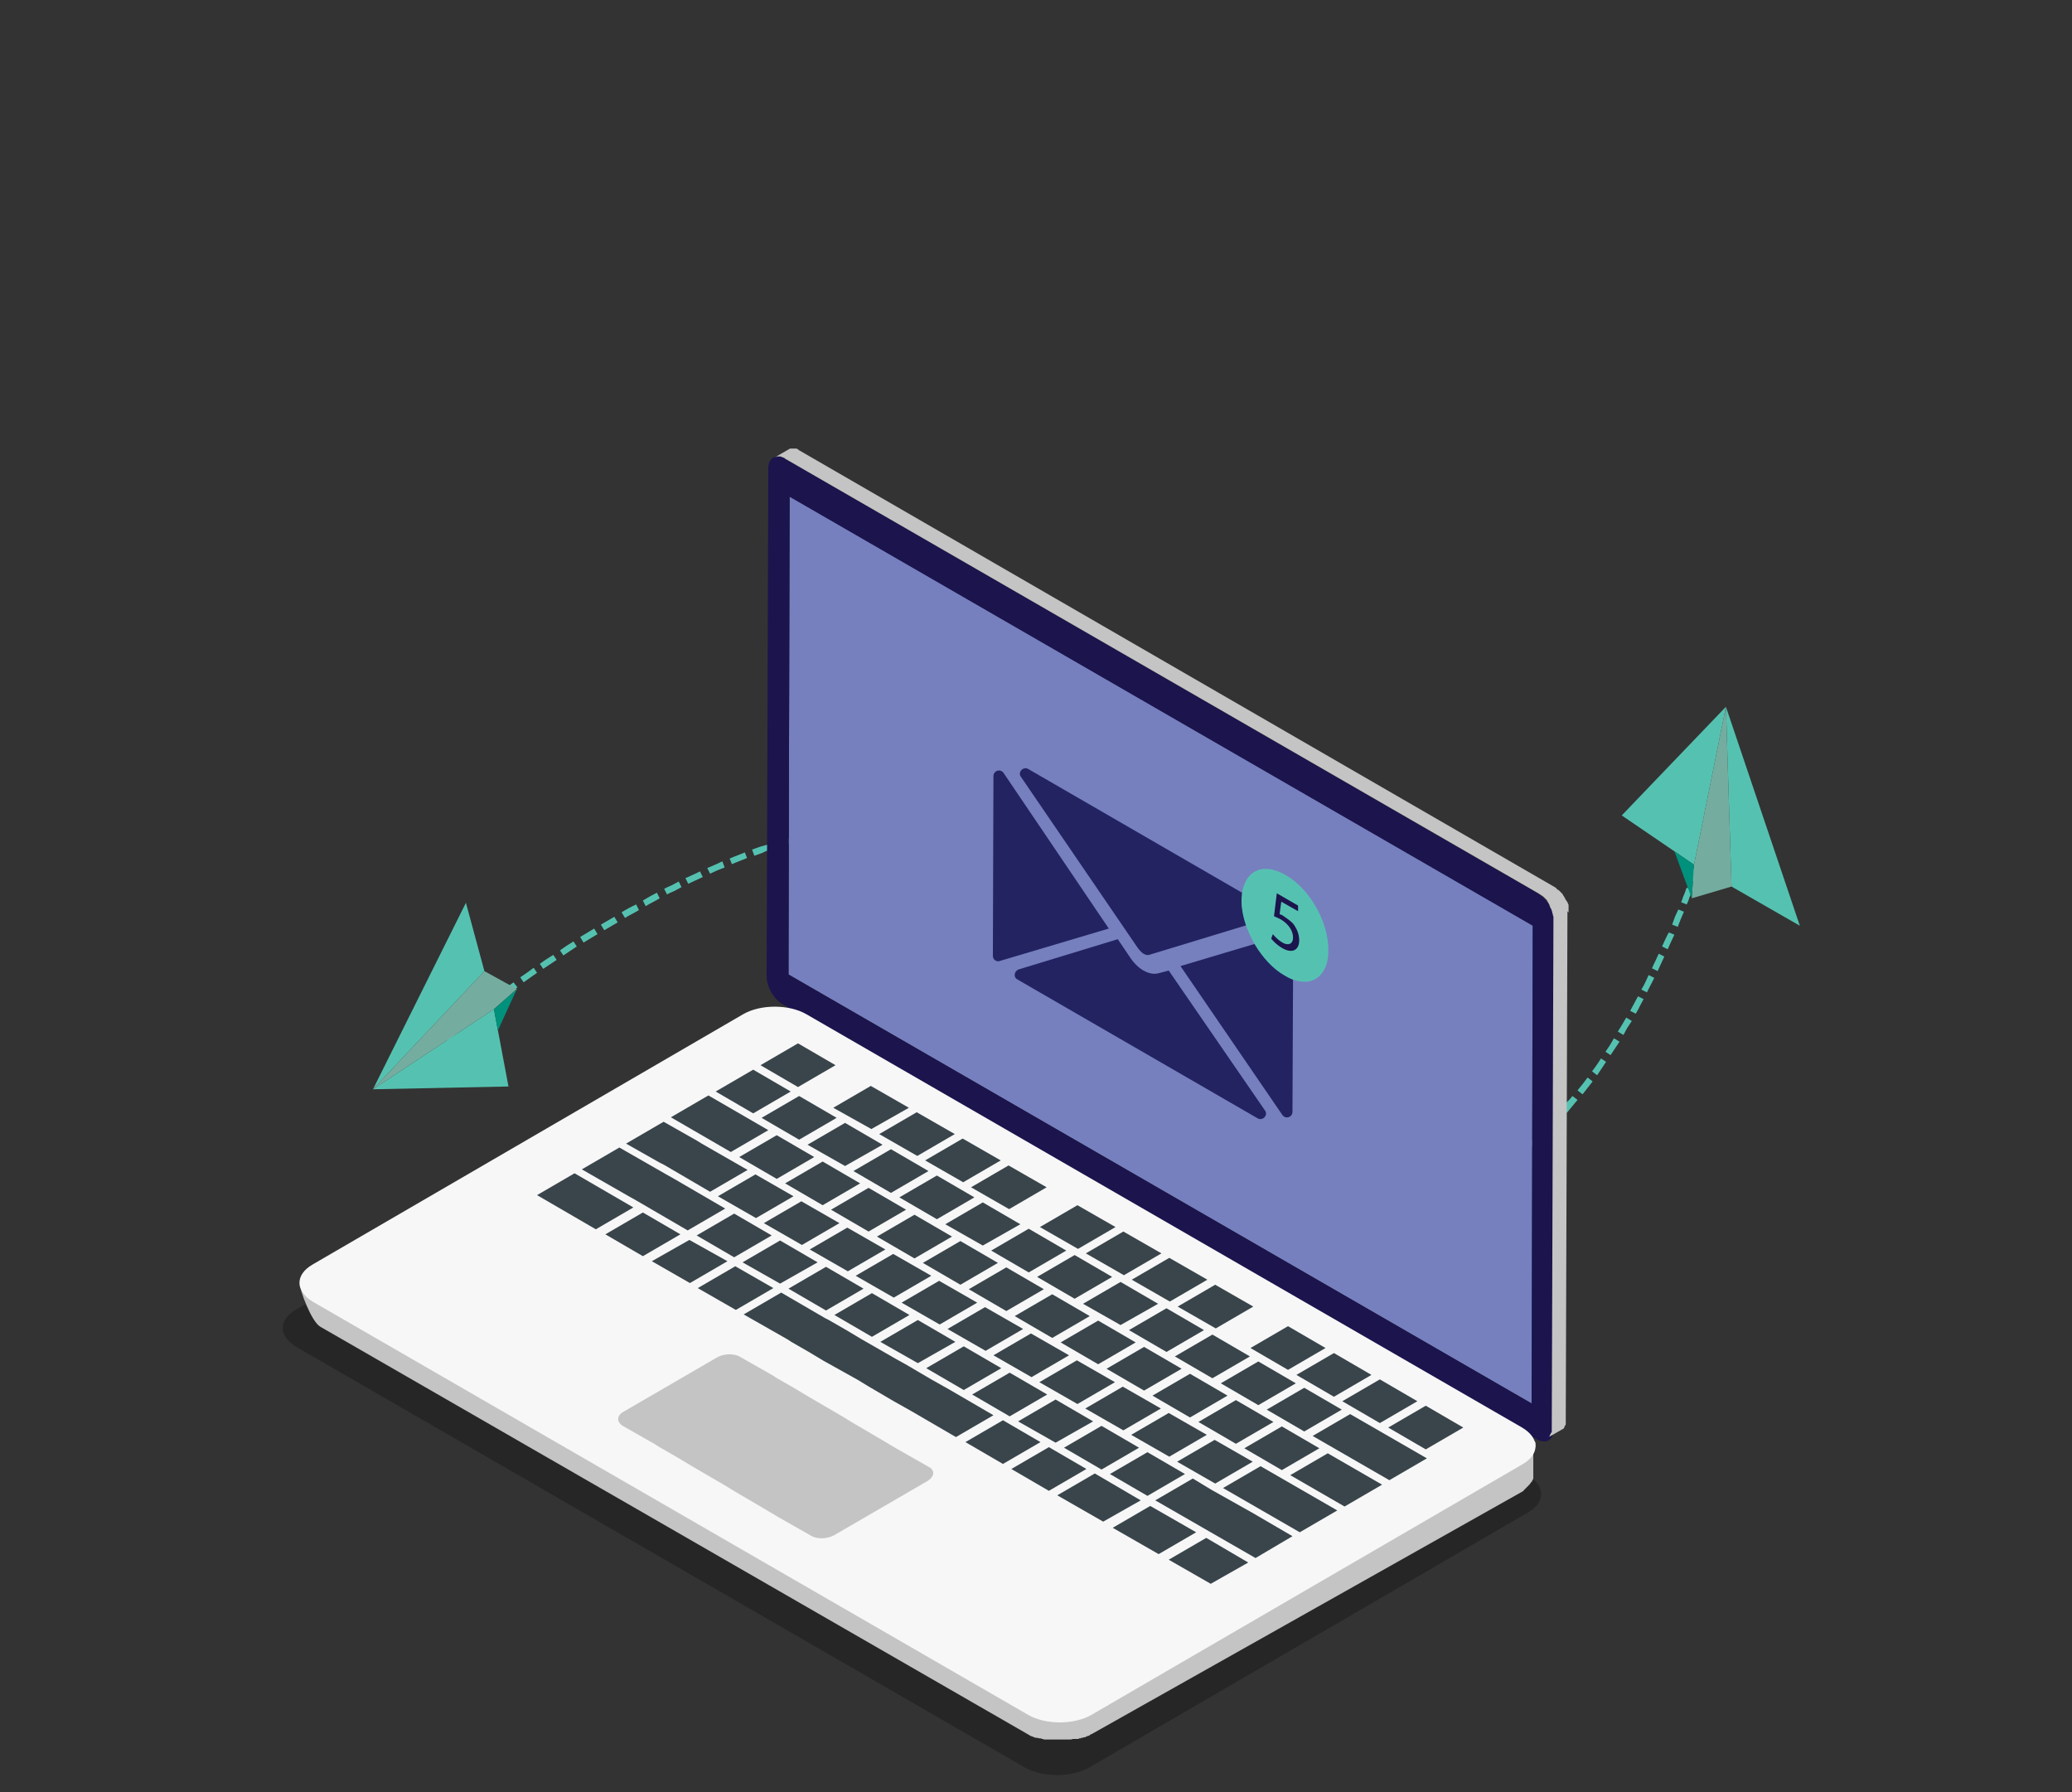 <?xml version="1.0" encoding="utf-8"?>
<!-- Generator: Adobe Illustrator 25.0.1, SVG Export Plug-In . SVG Version: 6.00 Build 0)  -->
<svg version="1.1" id="Layer_1" xmlns="http://www.w3.org/2000/svg" xmlns:xlink="http://www.w3.org/1999/xlink" x="0px" y="0px"
	 viewBox="0 0 370 320" style="enable-background:new 0 0 370 320;" xml:space="preserve">
<rect x="0" y="0" width="370" height="320" fill="#333333" stroke="none"/>
<g>
	<g>
		<g>
			<g>
				<path style="fill:#55C2B1;" d="M305.8,144.9l1.1,0.3c0.3-0.9,0.5-1.9,0.8-2.8l-1.1-0.3C306.3,143.1,306.1,144,305.8,144.9z"/>
				<path style="fill:#55C2B1;" d="M304.5,149l1.1,0.3c0.3-0.9,0.6-1.8,0.9-2.8l-1.1-0.3C305.1,147.2,304.8,148.1,304.5,149z"/>
				<path style="fill:#55C2B1;" d="M303.2,153.1l1.1,0.4c0.3-0.9,0.6-1.8,0.9-2.7l-1.1-0.4C303.8,151.3,303.5,152.2,303.2,153.1z"/>
				<path style="fill:#55C2B1;" d="M301.7,157.1l1,0.4c0.3-0.9,0.7-1.8,1-2.7l-1.1-0.4C302.4,155.3,302.1,156.2,301.7,157.1z"/>
				<path style="fill:#55C2B1;" d="M300.2,161.1l1,0.4c0.2-0.4,0.4-0.9,0.5-1.3c0.2-0.4,0.3-0.9,0.5-1.3l-1-0.4
					c-0.2,0.4-0.3,0.9-0.5,1.3C300.5,160.2,300.4,160.7,300.2,161.1z"/>
				<polygon style="fill:#55C2B1;" points="298.6,165.1 299.6,165.5 300.1,164.2 300.7,162.8 299.7,162.4 299.1,163.7 				"/>
				<path style="fill:#55C2B1;" d="M296.8,169l1,0.5c0.4-0.9,0.8-1.8,1.2-2.6l-1-0.4C297.6,167.2,297.2,168.1,296.8,169z"/>
			</g>
			<g>
				<path style="fill:#55C2B1;" d="M295,172.9l1,0.5c0.2-0.4,0.4-0.9,0.6-1.3c0.2-0.4,0.4-0.9,0.6-1.3l-1-0.5
					c-0.2,0.4-0.4,0.9-0.6,1.3C295.4,172,295.2,172.4,295,172.9z"/>
				<path style="fill:#55C2B1;" d="M293.1,176.7l1,0.5c0.4-0.9,0.9-1.7,1.3-2.6l-1-0.5C294,175,293.6,175.9,293.1,176.7z"/>
				<path style="fill:#55C2B1;" d="M291.1,180.5l1,0.5c0.2-0.4,0.5-0.8,0.7-1.3l0.7-1.3l-1-0.5l-0.7,1.3
					C291.6,179.6,291.3,180.1,291.1,180.5z"/>
				<polygon style="fill:#55C2B1;" points="288.9,184.2 289.9,184.8 290.6,183.5 291.4,182.3 290.4,181.7 289.7,182.9 				"/>
				<polygon style="fill:#55C2B1;" points="286.7,187.8 287.6,188.4 288.4,187.2 289.2,186 288.2,185.4 287.5,186.6 				"/>
				<path style="fill:#55C2B1;" d="M284.3,191.3l0.9,0.7l0.8-1.2c0.3-0.4,0.5-0.8,0.8-1.2l-0.9-0.6c-0.3,0.4-0.5,0.8-0.8,1.2
					L284.3,191.3z"/>
				<path style="fill:#55C2B1;" d="M281.7,194.7l0.9,0.7c0.6-0.8,1.2-1.5,1.8-2.3l-0.9-0.7C282.9,193.2,282.3,194,281.7,194.7z"/>
			</g>
			<g>
				<path style="fill:#55C2B1;" d="M279,198l0.8,0.7c0.3-0.4,0.6-0.7,0.9-1.1l0.5-0.6l0.5-0.6l-0.9-0.7l-0.5,0.6l-0.5,0.5
					C279.6,197.3,279.3,197.7,279,198z"/>
				<path style="fill:#55C2B1;" d="M276.1,201.1l0.8,0.8l0.3-0.3l0.3-0.3l0.5-0.5c0.3-0.4,0.7-0.7,1-1.1l-0.8-0.8
					c-0.3,0.4-0.6,0.7-1,1l-0.5,0.5l-0.2,0.3L276.1,201.1z"/>
				<path style="fill:#55C2B1;" d="M273,204l0.7,0.8l0.6-0.5l0.5-0.5c0.4-0.3,0.7-0.7,1.1-1l-0.8-0.8c-0.3,0.3-0.7,0.6-1,1l-0.5,0.5
					L273,204z"/>
				<path style="fill:#55C2B1;" d="M269.6,206.7l0.7,0.9l0.6-0.4l0.3-0.2c0.1-0.1,0.2-0.2,0.3-0.2l1.1-0.9l-0.7-0.9l-1.1,0.9
					c-0.1,0.1-0.2,0.1-0.3,0.2l-0.3,0.2L269.6,206.7z"/>
				<path style="fill:#55C2B1;" d="M266.1,209l0.6,1l1.2-0.8c0.4-0.3,0.8-0.5,1.2-0.8l-0.6-0.9c-0.4,0.3-0.8,0.5-1.2,0.8L266.1,209z
					"/>
				<path style="fill:#55C2B1;" d="M262.3,210.9l0.5,1c0.2-0.1,0.4-0.2,0.7-0.3l0.7-0.3c0.2-0.1,0.4-0.2,0.7-0.3l0.6-0.4l-0.5-1
					l-0.6,0.3l-0.6,0.3l-0.6,0.3C262.8,210.8,262.6,210.9,262.3,210.9z"/>
				<path style="fill:#55C2B1;" d="M258.4,212.4l0.3,1.1l0.7-0.2c0.2-0.1,0.5-0.2,0.7-0.2l0.7-0.3c0.2-0.1,0.5-0.2,0.7-0.3l-0.4-1
					c-0.2,0.1-0.4,0.2-0.7,0.3l-0.7,0.2c-0.2,0.1-0.4,0.2-0.7,0.2L258.4,212.4z"/>
			</g>
			<g>
				<path style="fill:#55C2B1;" d="M254.3,213.4l0.2,1.1c0.5-0.1,1-0.2,1.4-0.3l1.4-0.3l-0.3-1.1l-1.4,0.3
					C255.2,213.2,254.7,213.3,254.3,213.4z"/>
				<path style="fill:#55C2B1;" d="M250.1,213.8l0,1.1c1-0.1,2-0.1,2.9-0.2l-0.1-1.1C252,213.7,251,213.8,250.1,213.8z"/>
				<path style="fill:#55C2B1;" d="M245.9,213.7l-0.1,1.1c0.1,0,0.2,0,0.4,0l0.4,0l0.7,0l0.7,0c0.1,0,0.2,0,0.4,0l0.4,0l0-1.1
					l-0.4,0c-0.1,0-0.2,0-0.4,0l-0.7,0l-0.7,0l-0.4,0C246.1,213.7,246,213.7,245.9,213.7z"/>
				<path style="fill:#55C2B1;" d="M241.7,213l-0.2,1.1c0.5,0.1,1,0.2,1.4,0.3l0.7,0.1l0.4,0.1c0.1,0,0.2,0,0.4,0l0.2-1.1
					c-0.1,0-0.2,0-0.4,0l-0.3-0.1l-0.7-0.1C242.6,213.2,242.2,213.1,241.7,213z"/>
				<path style="fill:#55C2B1;" d="M237.6,211.9l-0.3,1.1c0.2,0.1,0.5,0.1,0.7,0.2l0.7,0.2c0.5,0.1,0.9,0.3,1.4,0.4l0.3-1.1
					c-0.5-0.1-0.9-0.2-1.4-0.4l-0.7-0.2C238,212.1,237.8,212,237.6,211.9z"/>
				<path style="fill:#55C2B1;" d="M233.6,210.5l-0.4,1c0.2,0.1,0.5,0.2,0.7,0.3l0.7,0.2c0.5,0.2,0.9,0.3,1.4,0.5l0.3-1.1
					c-0.5-0.1-0.9-0.3-1.3-0.5l-0.7-0.2C234,210.7,233.8,210.6,233.6,210.5z"/>
				<polygon style="fill:#55C2B1;" points="229.6,208.9 229.2,209.9 229.8,210.2 230.5,210.5 231.8,211.1 232.3,210 230.9,209.5 
					230.3,209.2 				"/>
			</g>
			<g>
				<polygon style="fill:#55C2B1;" points="225.8,207 225.3,208 225.9,208.3 226.6,208.7 227.9,209.3 228.4,208.3 227.1,207.7 
					226.5,207.3 				"/>
				<path style="fill:#55C2B1;" d="M222.1,204.9l-0.6,1l0.6,0.4c0.2,0.1,0.4,0.2,0.6,0.4l1.3,0.7l0.5-1l-1.2-0.7
					c-0.2-0.1-0.4-0.2-0.6-0.4L222.1,204.9z"/>
				<polygon style="fill:#55C2B1;" points="218.5,202.6 217.9,203.6 218.5,204 219.1,204.3 220.3,205.1 220.9,204.2 219.7,203.4 
					219.1,203 				"/>
				<polygon style="fill:#55C2B1;" points="215,200.2 214.3,201.1 214.9,201.5 215.5,201.9 216.7,202.8 217.3,201.8 216.1,201 
					215.6,200.6 				"/>
				<polygon style="fill:#55C2B1;" points="211.6,197.6 210.9,198.5 211.4,199 212,199.4 213.2,200.3 213.8,199.4 212.7,198.5 
					212.1,198.1 				"/>
				<path style="fill:#55C2B1;" d="M208.2,195l-0.7,0.9c0.4,0.3,0.7,0.6,1.1,0.9l1.1,0.9l0.7-0.9l-1.1-0.9
					C209,195.6,208.6,195.3,208.2,195z"/>
				<path style="fill:#55C2B1;" d="M204.9,192.2l-0.7,0.8c0.4,0.3,0.7,0.6,1.1,0.9c0.4,0.3,0.7,0.6,1.1,0.9l0.7-0.9
					c-0.4-0.3-0.7-0.6-1.1-0.9C205.7,192.8,205.3,192.5,204.9,192.2z"/>
			</g>
			<g>
				<path style="fill:#55C2B1;" d="M201.7,189.4l-0.7,0.8c0.7,0.6,1.4,1.3,2.2,1.9l0.7-0.8C203.2,190.6,202.4,190,201.7,189.4z"/>
				<path style="fill:#55C2B1;" d="M198.6,186.5l-0.8,0.8c0.7,0.7,1.4,1.3,2.1,2l0.8-0.8C200,187.8,199.3,187.1,198.6,186.5z"/>
				<path style="fill:#55C2B1;" d="M195.4,183.5l-0.8,0.8c0.7,0.7,1.4,1.3,2.1,2l0.8-0.8C196.8,184.8,196.1,184.2,195.4,183.5z"/>
				<polygon style="fill:#55C2B1;" points="192.3,180.6 191.6,181.4 193.6,183.4 194.4,182.5 				"/>
				<polygon style="fill:#55C2B1;" points="189.3,177.6 188.5,178.4 190.6,180.4 191.3,179.6 				"/>
				
					<rect x="186.3" y="174.5" transform="matrix(0.697 -0.717 0.717 0.697 -69.575 187.258)" style="fill:#55C2B1;" width="1.1" height="2.9"/>
				<polygon style="fill:#55C2B1;" points="183.1,171.6 182.3,172.4 184.4,174.4 185.2,173.6 				"/>
			</g>
			<g>
				<path style="fill:#55C2B1;" d="M180,168.6l-0.8,0.8c0.7,0.7,1.4,1.3,2.1,2l0.8-0.8C181.4,169.9,180.7,169.3,180,168.6z"/>
				<path style="fill:#55C2B1;" d="M176.8,165.7l-0.8,0.8c0.7,0.6,1.4,1.3,2.1,1.9l0.8-0.8C178.2,167,177.5,166.3,176.8,165.7z"/>
				<path style="fill:#55C2B1;" d="M173.6,162.8l-0.7,0.8c0.7,0.6,1.4,1.3,2.2,1.9l0.7-0.8C175,164.1,174.3,163.5,173.6,162.8z"/>
				<path style="fill:#55C2B1;" d="M170.3,160.1l-0.7,0.9c0.4,0.3,0.7,0.6,1.1,0.9l1.1,0.9l0.7-0.9l-1.1-0.9
					C171,160.7,170.7,160.4,170.3,160.1z"/>
				<path style="fill:#55C2B1;" d="M166.9,157.4l-0.7,0.9c0.8,0.6,1.5,1.1,2.3,1.7l0.7-0.9C168.4,158.6,167.6,158,166.9,157.4z"/>
				<path style="fill:#55C2B1;" d="M163.3,155l-0.6,0.9c0.4,0.3,0.8,0.5,1.2,0.8c0.4,0.3,0.8,0.5,1.2,0.8l0.6-0.9
					c-0.4-0.3-0.8-0.5-1.2-0.8C164.1,155.5,163.7,155.2,163.3,155z"/>
				<path style="fill:#55C2B1;" d="M159.5,152.8l-0.5,1c0.8,0.5,1.7,0.9,2.5,1.4l0.6-1C161.2,153.7,160.4,153.2,159.5,152.8z"/>
			</g>
			<g>
				<path style="fill:#55C2B1;" d="M155.6,150.9l-0.4,1c0.4,0.2,0.9,0.4,1.3,0.5l1.3,0.6l0.5-1l-1.3-0.6
					C156.5,151.3,156,151.1,155.6,150.9z"/>
				<path style="fill:#55C2B1;" d="M151.4,149.6l-0.3,1.1c0.9,0.2,1.8,0.5,2.7,0.8l0.4-1.1C153.3,150.1,152.4,149.9,151.4,149.6z"/>
				<path style="fill:#55C2B1;" d="M147.1,149l-0.1,1.1l0.7,0c0.1,0,0.2,0,0.4,0l0.3,0c0.5,0.1,0.9,0.1,1.4,0.2l0.2-1.1
					c-0.5-0.1-1-0.1-1.5-0.2l-0.4,0c-0.1,0-0.2,0-0.4,0L147.1,149z"/>
				<path style="fill:#55C2B1;" d="M142.7,149.2l0.2,1.1c0.5-0.1,0.9-0.1,1.4-0.2c0.5,0,0.9-0.1,1.4-0.1l0-1.1c-0.5,0-1,0-1.5,0.1
					C143.6,149.1,143.1,149.2,142.7,149.2z"/>
				<path style="fill:#55C2B1;" d="M138.4,150.3l0.3,1.1l0.7-0.2c0.2-0.1,0.5-0.1,0.7-0.2l0.7-0.2l0.2,0c0.1,0,0.1,0,0.2,0l0.3-0.1
					l-0.2-1.1l-0.4,0.1c-0.1,0-0.1,0-0.2,0l-0.2,0l-0.7,0.2c-0.2,0.1-0.5,0.1-0.7,0.2L138.4,150.3z"/>
				<polygon style="fill:#55C2B1;" points="134.3,151.7 134.7,152.8 136.1,152.3 136.7,152 137.4,151.8 137.1,150.8 136.4,151 
					135.7,151.2 				"/>
				<path style="fill:#55C2B1;" d="M130.3,153.3l0.4,1c0.9-0.4,1.8-0.7,2.7-1.1l-0.4-1C132.1,152.6,131.2,152.9,130.3,153.3z"/>
			</g>
			<g>
				<polygon style="fill:#55C2B1;" points="126.3,155 126.8,156 128.1,155.4 129.4,154.9 129,153.8 127.7,154.4 				"/>
				<path style="fill:#55C2B1;" d="M122.4,156.8l0.5,1c0.9-0.4,1.7-0.8,2.6-1.2l-0.5-1C124.2,156,123.3,156.4,122.4,156.8z"/>
				<polygon style="fill:#55C2B1;" points="118.6,158.7 119.1,159.7 119.7,159.4 120.4,159.1 121.7,158.4 121.2,157.4 119.9,158.1 
					119.2,158.4 				"/>
				<path style="fill:#55C2B1;" d="M114.8,160.8l0.5,1c0.8-0.5,1.7-0.9,2.5-1.4l-0.5-1C116.5,159.8,115.6,160.3,114.8,160.8z"/>
				<path style="fill:#55C2B1;" d="M111,162.9l0.6,1c0.8-0.5,1.7-0.9,2.5-1.4l-0.5-1C112.7,161.9,111.8,162.4,111,162.9z"/>
				<path style="fill:#55C2B1;" d="M107.3,165.1l0.6,1l1.2-0.7c0.4-0.2,0.8-0.5,1.2-0.7l-0.6-1c-0.4,0.2-0.8,0.5-1.2,0.7
					L107.3,165.1z"/>
				<polygon style="fill:#55C2B1;" points="103.6,167.3 104.2,168.3 106.7,166.8 106.1,165.8 				"/>
			</g>
			<g>
				<path style="fill:#55C2B1;" d="M100,169.7l0.6,0.9c0.8-0.5,1.6-1.1,2.4-1.6l-0.6-0.9C101.6,168.6,100.8,169.1,100,169.7z"/>
				<path style="fill:#55C2B1;" d="M96.4,172.1l0.6,0.9c0.8-0.5,1.6-1.1,2.4-1.6l-0.6-0.9C98,171,97.2,171.5,96.4,172.1z"/>
				<path style="fill:#55C2B1;" d="M92.9,174.5l0.6,0.9c0.8-0.6,1.6-1.1,2.4-1.7l-0.6-0.9C94.5,173.4,93.7,174,92.9,174.5z"/>
				<path style="fill:#55C2B1;" d="M89.4,177.1l0.7,0.9c0.8-0.6,1.5-1.1,2.3-1.7l-0.7-0.9C91,175.9,90.2,176.5,89.4,177.1z"/>
				<path style="fill:#55C2B1;" d="M86,179.6l0.7,0.9c0.8-0.6,1.5-1.2,2.3-1.7l-0.7-0.9C87.5,178.5,86.7,179.1,86,179.6z"/>
				<path style="fill:#55C2B1;" d="M82.6,182.3l0.7,0.9c0.7-0.6,1.5-1.2,2.3-1.8l-0.7-0.9C84.1,181.1,83.3,181.7,82.6,182.3z"/>
				<path style="fill:#55C2B1;" d="M79.2,185l0.7,0.9c0.7-0.6,1.5-1.2,2.2-1.8l-0.7-0.9C80.7,183.8,80,184.4,79.2,185z"/>
			</g>
		</g>
		<g>
			<polygon style="fill:#55C2B1;" points="308.2,126.2 321.4,165.3 309.2,158.3 			"/>
			<polygon style="fill:#55C2B1;" points="302.5,154.4 289.6,145.6 308.2,126.2 			"/>
			<polygon style="fill:#74AD9F;" points="309.2,158.3 302.1,160.4 302.5,154.4 308.2,126.2 			"/>
			<polygon style="fill:#00917C;" points="299,152 302.1,160.4 302.5,154.4 			"/>
		</g>
		<g>
			<polygon style="fill:#55C2B1;" points="66.6,194.5 83.2,161.2 86.5,173.4 			"/>
			<polygon style="fill:#55C2B1;" points="88.2,180.2 90.8,194 66.6,194.5 			"/>
			<polygon style="fill:#74AD9F;" points="86.5,173.4 92.3,176.6 88.2,180.2 66.6,194.5 			"/>
			<polygon style="fill:#00917C;" points="88.9,184 92.3,176.6 88.2,180.2 			"/>
		</g>
	</g>
	<g style="opacity:0.25;">
		<path d="M272.8,263.4l-130.1-75.1c-3.2-1.8-8.4-1.8-11.5,0l-78.3,45.5c-3.2,1.8-3.2,4.8,0,6.7L183,315.6c3.2,1.8,8.4,1.8,11.5,0
			l78.3-45.5C276,268.3,276,265.3,272.8,263.4z"/>
	</g>
	<g>
		<g>
			<polygon style="fill:#015DA5;" points="273.5,250.6 276,249.1 276.3,163.7 273.7,165.2 			"/>
		</g>
		<g>
			<polygon style="fill:#010101;" points="140.8,174 143.4,172.5 143.6,87.1 141,88.6 			"/>
		</g>
		<g>
			<polygon style="fill:#1368B3;" points="141,88.6 273.7,165.2 276.3,163.7 143.6,87.1 			"/>
		</g>
		<g>
			<polygon style="fill:#7680BE;" points="140.8,174 273.5,250.6 273.7,165.2 141,88.6 			"/>
		</g>
		<path style="fill:#1B144D;" d="M274.6,159.5L140.2,81.9c-1.6-0.9-3-0.2-3,1.7l-0.3,90.7c0,1.9,1.3,4.2,3,5.1L274.4,257
			c1.6,0.9,3,0.2,3-1.7l0.3-90.7C277.6,162.8,276.3,160.5,274.6,159.5z M273.5,250.6L140.8,174l0.2-85.3l132.7,76.6L273.5,250.6z"/>
		<path style="fill:#C4C4C4;" d="M280.1,162.9C280.1,162.9,280.1,162.8,280.1,162.9C280.1,162.8,280.1,162.8,280.1,162.9
			c0-0.1,0-0.1,0-0.1c0,0,0-0.1,0-0.1c0,0,0-0.1,0-0.1c0,0,0,0,0,0c0,0,0,0,0,0c0,0,0-0.1,0-0.1c0-0.1,0-0.1,0-0.2c0,0,0,0,0-0.1
			c0,0,0,0,0,0c0,0,0,0,0-0.1c0-0.1,0-0.1,0-0.2c0,0,0-0.1,0-0.1c0,0,0,0,0,0c0,0,0,0,0,0c0-0.1,0-0.1,0-0.2c0-0.1,0-0.1-0.1-0.2
			c0,0,0,0,0,0c0,0,0,0,0,0c0,0,0-0.1,0-0.1c0,0,0-0.1-0.1-0.1c0,0,0-0.1,0-0.1c0,0,0,0,0,0c0,0,0,0,0,0c0,0,0-0.1-0.1-0.1
			c0-0.1,0-0.1-0.1-0.2c0,0,0,0,0,0c0,0,0,0,0,0c0,0,0-0.1-0.1-0.1c0-0.1-0.1-0.1-0.1-0.2c0,0,0-0.1,0-0.1c0,0,0,0,0,0
			c0,0-0.1-0.1-0.1-0.1c0-0.1-0.1-0.1-0.1-0.2c0,0,0,0,0,0c-0.1-0.1-0.1-0.2-0.2-0.3c0,0,0,0,0,0c0,0,0,0,0,0c0-0.1-0.1-0.1-0.1-0.2
			c0,0-0.1-0.1-0.1-0.1c0,0,0,0,0,0c0,0,0,0,0,0c0,0-0.1-0.1-0.1-0.1c0,0-0.1-0.1-0.1-0.1c0,0,0,0,0,0c0,0,0,0,0,0
			c0,0-0.1-0.1-0.1-0.1c0,0-0.1-0.1-0.1-0.1c0,0,0,0,0,0c0,0,0,0,0,0c0,0,0,0-0.1-0.1c0,0-0.1-0.1-0.1-0.1c0,0,0,0-0.1,0
			c0,0,0,0,0,0c0,0,0,0,0,0c0,0-0.1-0.1-0.1-0.1c0,0-0.1,0-0.1-0.1c0,0,0,0,0,0c0,0,0,0,0,0c0,0-0.1-0.1-0.1-0.1
			c0,0-0.1-0.1-0.1-0.1c0,0,0,0,0,0L142.7,80.4c0,0-0.1,0-0.1-0.1c0,0-0.1,0-0.1-0.1c0,0-0.1,0-0.1,0c0,0,0,0,0,0c0,0,0,0,0,0
			c0,0-0.1,0-0.1-0.1c0,0-0.1,0-0.1,0c0,0,0,0,0,0c0,0,0,0,0,0c0,0-0.1,0-0.1,0c0,0-0.1,0-0.1,0c0,0,0,0-0.1,0c0,0,0,0,0,0
			c0,0,0,0,0,0c0,0-0.1,0-0.1,0c0,0-0.1,0-0.1,0c0,0,0,0,0,0c0,0,0,0,0,0c0,0-0.1,0-0.1,0c0,0,0,0-0.1,0c0,0,0,0,0,0c0,0,0,0,0,0
			c-0.1,0-0.1,0-0.2,0c0,0,0,0,0,0c0,0,0,0,0,0c-0.1,0-0.1,0-0.2,0c0,0,0,0,0,0c0,0,0,0,0,0c-0.1,0-0.1,0.1-0.2,0.1l-2.6,1.5
			c0.1,0,0.1-0.1,0.2-0.1c0,0,0,0,0,0c0.1,0,0.1,0,0.2-0.1c0,0,0,0,0,0c0.1,0,0.1,0,0.2,0c0,0,0,0,0,0c0.1,0,0.1,0,0.2,0
			c0,0,0,0,0,0c0.1,0,0.2,0,0.2,0c0,0,0,0,0,0c0.1,0,0.2,0,0.3,0.1c0,0,0,0,0,0c0.1,0,0.2,0.1,0.3,0.1c0,0,0,0,0,0
			c0.1,0,0.2,0.1,0.3,0.2l134.5,77.6c0.1,0.1,0.2,0.1,0.3,0.2c0,0,0,0,0,0c0.1,0.1,0.2,0.1,0.3,0.2c0,0,0,0,0,0
			c0.1,0.1,0.2,0.1,0.3,0.2c0,0,0,0,0,0c0.1,0.1,0.2,0.2,0.2,0.2c0,0,0,0,0,0c0.1,0.1,0.2,0.2,0.3,0.3c0,0,0,0,0,0
			c0.1,0.1,0.2,0.2,0.2,0.3c0,0,0,0,0,0c0.1,0.1,0.1,0.2,0.2,0.3c0,0.1,0.1,0.1,0.1,0.2c0,0.1,0.1,0.1,0.1,0.2c0,0,0,0.1,0,0.1
			c0.1,0.1,0.1,0.2,0.1,0.3c0,0,0,0,0,0c0.1,0.1,0.1,0.2,0.2,0.3c0,0,0,0,0,0c0,0.1,0.1,0.2,0.1,0.3c0,0,0,0,0,0
			c0,0.1,0.1,0.2,0.1,0.4c0,0,0,0,0,0c0,0.1,0.1,0.2,0.1,0.3c0,0,0,0,0,0c0,0.1,0,0.2,0.1,0.4c0,0,0,0,0,0c0,0.1,0,0.2,0,0.3
			c0,0,0,0,0,0c0,0.1,0,0.2,0,0.3l-0.3,90.7c0,0.1,0,0.2,0,0.3c0,0,0,0,0,0c0,0.1,0,0.2,0,0.3c0,0,0,0,0,0c0,0.1,0,0.2-0.1,0.2
			c0,0,0,0,0,0c0,0.1-0.1,0.1-0.1,0.2c0,0,0,0,0,0c0,0.1-0.1,0.1-0.1,0.2c0,0,0,0,0,0c0,0.1-0.1,0.1-0.1,0.2c0,0,0,0,0,0.1
			c0,0-0.1,0.1-0.1,0.1c0,0,0,0,0,0c-0.1,0-0.1,0.1-0.2,0.1l2.6-1.5c0.1,0,0.1-0.1,0.2-0.1c0,0,0,0,0,0c0,0,0.1-0.1,0.1-0.1
			c0,0,0,0,0-0.1c0,0,0.1-0.1,0.1-0.2c0,0,0,0,0,0c0,0,0,0,0,0c0-0.1,0.1-0.1,0.1-0.2c0,0,0,0,0,0c0,0,0,0,0,0c0,0,0-0.1,0.1-0.1
			c0,0,0,0,0-0.1c0,0,0,0,0,0c0,0,0,0,0,0c0,0,0-0.1,0-0.2c0,0,0,0,0-0.1c0,0,0,0,0,0c0,0,0,0,0-0.1c0,0,0-0.1,0-0.1
			c0,0,0-0.1,0-0.1c0,0,0,0,0,0c0,0,0,0,0,0c0,0,0-0.1,0-0.1c0,0,0-0.1,0-0.1c0,0,0,0,0,0l0.3-90.7c0,0,0-0.1,0-0.1
			C280.1,163,280.1,162.9,280.1,162.9z"/>
		<path style="opacity:0.26;" d="M272.7,268.7C272.7,268.7,272.7,268.7,272.7,268.7C272.8,268.6,272.8,268.6,272.7,268.7
			C272.7,268.7,272.7,268.7,272.7,268.7z"/>
		<path style="fill:#C4C4C4;" d="M274.2,257.6c0,0,0,0.1,0,0.1c0,0,0,0.1,0,0.1c0,0,0,0.1,0,0.1c0,0,0,0.1,0,0.1c0,0,0,0.1,0,0.1
			c0,0,0,0.1,0,0.1c0,0,0,0.1,0,0.1c0,0,0,0.1-0.1,0.1c0,0,0,0.1,0,0.1c0,0,0,0.1-0.1,0.1c0,0,0,0.1-0.1,0.1c0,0-0.1,0.1-0.1,0.1
			c0,0,0,0.1-0.1,0.1c0,0.1-0.1,0.1-0.1,0.1c0,0,0,0-0.1,0.1c-0.1,0.1-0.1,0.2-0.2,0.2c0,0,0,0-0.1,0.1c-0.1,0.1-0.1,0.1-0.2,0.2
			c0,0-0.1,0.1-0.1,0.1c0,0-0.1,0.1-0.1,0.1c0,0-0.1,0.1-0.1,0.1c0,0-0.1,0.1-0.1,0.1c0,0-0.1,0.1-0.1,0.1c0,0-0.1,0.1-0.1,0.1
			c0,0-0.1,0.1-0.1,0.1c0,0-0.1,0.1-0.1,0.1c-0.1,0-0.1,0.1-0.2,0.1L195,303.7c-0.1,0.1-0.2,0.1-0.4,0.2c0,0-0.1,0-0.1,0.1
			c-0.1,0-0.2,0.1-0.3,0.1c0,0-0.1,0-0.1,0c-0.1,0.1-0.3,0.1-0.4,0.2c0,0,0,0-0.1,0c-0.1,0-0.2,0.1-0.3,0.1c0,0-0.1,0-0.1,0
			c-0.1,0-0.1,0-0.2,0.1c-0.1,0-0.1,0-0.2,0c-0.1,0-0.1,0-0.2,0.1c-0.1,0-0.1,0-0.2,0c-0.1,0-0.1,0-0.2,0c-0.1,0-0.1,0-0.2,0
			c-0.1,0-0.1,0-0.2,0c-0.1,0-0.1,0-0.2,0c-0.2,0-0.3,0-0.5,0.1c0,0,0,0-0.1,0c-0.1,0-0.3,0-0.4,0c-0.1,0-0.1,0-0.2,0
			c-0.1,0-0.2,0-0.3,0c-0.1,0-0.1,0-0.2,0c-0.1,0-0.2,0-0.3,0c-0.1,0-0.1,0-0.2,0c-0.1,0-0.2,0-0.2,0c-0.1,0-0.1,0-0.2,0
			c-0.1,0-0.2,0-0.3,0c0,0-0.1,0-0.1,0c-0.1,0-0.2,0-0.2,0c-0.1,0-0.1,0-0.2,0c-0.1,0-0.2,0-0.2,0c0,0-0.1,0-0.1,0
			c-0.1,0-0.2,0-0.3,0c0,0-0.1,0-0.1,0c-0.1,0-0.3,0-0.4,0c0,0,0,0-0.1,0c-0.1,0-0.2,0-0.3,0c0,0-0.1,0-0.1,0c-0.1,0-0.2,0-0.2,0
			c0,0-0.1,0-0.1,0c-0.1,0-0.2,0-0.3-0.1c0,0-0.1,0-0.1,0c-0.1,0-0.2,0-0.2-0.1c0,0-0.1,0-0.1,0c-0.1,0-0.3-0.1-0.4-0.1
			c0,0,0,0-0.1,0c-0.1,0-0.3-0.1-0.4-0.1c0,0-0.1,0-0.1,0c-0.2-0.1-0.4-0.1-0.5-0.2c0,0,0,0-0.1,0c-0.2-0.1-0.4-0.2-0.5-0.3
			L55.9,232.3c-1.6-0.9-2.4-2-2.4-3.2l0,0c0,1.2,2.1,6.9,3.7,7.8l126.4,72.8c0.2,0.1,0.3,0.2,0.5,0.3c0,0,0,0,0.1,0
			c0.2,0.1,0.4,0.2,0.5,0.2c0,0,0,0,0,0c0,0,0,0,0,0c0.1,0.1,0.3,0.1,0.4,0.1c0,0,0,0,0.1,0c0.1,0,0.3,0.1,0.4,0.1c0,0,0,0,0.1,0
			c0,0,0,0,0.1,0c0.1,0,0.2,0,0.2,0.1c0,0,0.1,0,0.1,0c0.1,0,0.2,0,0.3,0.1c0,0,0.1,0,0.1,0c0,0,0,0,0,0c0.1,0,0.2,0,0.2,0
			c0,0,0.1,0,0.1,0c0.1,0,0.2,0,0.3,0c0,0,0,0,0.1,0c0,0,0,0,0,0c0.1,0,0.3,0,0.4,0c0,0,0.1,0,0.1,0c0.1,0,0.2,0,0.3,0c0,0,0,0,0,0
			c0,0,0.1,0,0.1,0c0.1,0,0.2,0,0.2,0c0.1,0,0.1,0,0.2,0c0.1,0,0.2,0,0.2,0c0,0,0,0,0,0c0,0,0.1,0,0.1,0c0.1,0,0.2,0,0.3,0
			c0.1,0,0.1,0,0.2,0c0.1,0,0.2,0,0.2,0c0,0,0,0,0,0c0,0,0.1,0,0.1,0c0.1,0,0.2,0,0.3,0c0.1,0,0.1,0,0.2,0c0.1,0,0.2,0,0.3,0
			c0,0,0.1,0,0.1,0c0,0,0,0,0.1,0c0.1,0,0.3,0,0.4,0c0,0,0,0,0.1,0c0.2,0,0.3,0,0.5-0.1c0,0,0,0,0,0c0,0,0.1,0,0.1,0
			c0.1,0,0.1,0,0.2,0c0.1,0,0.1,0,0.2,0c0.1,0,0.1,0,0.2,0c0.1,0,0.1,0,0.2,0c0.1,0,0.1,0,0.2-0.1c0.1,0,0.1,0,0.2,0
			c0.1,0,0.1,0,0.2-0.1c0,0,0.1,0,0.1,0c0,0,0,0,0.1,0c0.1,0,0.2-0.1,0.3-0.1c0,0,0,0,0.1,0c0.1,0,0.3-0.1,0.4-0.2c0,0,0.1,0,0.1,0
			c0.1,0,0.2-0.1,0.3-0.1c0,0,0.1,0,0.1-0.1c0.1-0.1,0.2-0.1,0.4-0.2l76.9-43.3c0,0,0.1,0,0.1-0.1c0,0,0.1,0,0.1-0.1
			c0,0,0.1-0.1,0.1-0.1c0,0,0.1-0.1,0.1-0.1c0,0,0.1-0.1,0.1-0.1c0,0,0.1-0.1,0.1-0.1c0,0,0.1-0.1,0.1-0.1c0,0,0.1-0.1,0.1-0.1
			c0,0,0.1-0.1,0.1-0.1c0,0,0,0,0,0c0,0,0,0,0,0c0.1-0.1,0.1-0.1,0.2-0.2c0,0,0,0,0.1-0.1c0.1-0.1,0.1-0.2,0.2-0.2c0,0,0,0,0,0
			c0,0,0,0,0-0.1c0,0,0.1-0.1,0.1-0.1c0,0,0-0.1,0.1-0.1c0,0,0.1-0.1,0.1-0.1c0,0,0,0,0,0c0,0,0,0,0-0.1c0,0,0-0.1,0.1-0.1
			c0,0,0-0.1,0-0.1c0,0,0-0.1,0.1-0.1c0,0,0,0,0-0.1c0,0,0,0,0,0c0,0,0-0.1,0-0.1c0,0,0-0.1,0-0.1c0,0,0-0.1,0-0.1c0,0,0,0,0-0.1
			c0,0,0,0,0,0c0,0,0-0.1,0-0.1c0,0,0-0.1,0-0.1c0,0,0-0.1,0-0.1c0,0,0,0,0-0.1c0,0,0,0,0-0.1l0-6c0,0,0,0.1,0,0.1
			C274.2,257.5,274.2,257.5,274.2,257.6z"/>
		<g>
			<path style="fill:#F7F7F7;" d="M271.8,254.9l-127.8-73.8c-3.1-1.8-8.2-1.8-11.3,0l-76.9,44.7c-3.1,1.8-3.1,4.7,0,6.6l127.8,73.8
				c3.1,1.8,8.2,1.8,11.3,0l76.9-44.7C275,259.7,275,256.8,271.8,254.9z"/>
		</g>
		<g>
			<g>
				<polygon style="fill:#39454B;" points="165.4,244.3 172.1,248.2 178.8,244.3 172.1,240.4 				"/>
			</g>
			<g style="enable-background:new    ;">
				<g>
					<polygon style="fill:#39454B;" points="136,199.6 142.7,203.5 149.4,199.6 142.7,195.7 					"/>
				</g>
				<g>
					<polygon style="fill:#39454B;" points="144.2,204.4 150.9,208.2 157.6,204.4 150.9,200.5 					"/>
				</g>
			</g>
			<g>
				<polygon style="fill:#39454B;" points="127.8,194.9 134.5,198.8 141.2,194.9 134.5,191 				"/>
			</g>
			<g>
				<polygon style="fill:#39454B;" points="119.8,199.5 130.5,205.7 137.2,201.8 126.5,195.6 				"/>
			</g>
			<g>
				<polygon style="fill:#39454B;" points="124.5,203.7 118.5,200.3 111.8,204.2 117.8,207.6 118.6,208 126.8,212.8 133.5,208.9 
					125.3,204.2 				"/>
			</g>
			<g>
				<polygon style="fill:#39454B;" points="132,206.6 138.7,210.5 145.4,206.6 138.7,202.7 				"/>
			</g>
			<g>
				<polygon style="fill:#39454B;" points="118.8,209.6 110.6,204.9 103.9,208.8 112.1,213.5 113.7,214.4 122.8,219.7 129.5,215.8 
					120.4,210.5 				"/>
			</g>
			<g>
				<polygon style="fill:#39454B;" points="177.4,242 184.2,245.9 190.9,242 184.1,238.1 				"/>
			</g>
			<g>
				<polygon style="fill:#39454B;" points="173.6,249 180.3,252.9 187,249 180.3,245.1 				"/>
			</g>
			<g>
				<polygon style="fill:#39454B;" points="223.3,240.7 230,244.6 236.7,240.7 230,236.8 				"/>
			</g>
			<g>
				<polygon style="fill:#39454B;" points="239.7,250.2 246.4,254.1 253.1,250.2 246.4,246.3 				"/>
			</g>
			<g>
				<polygon style="fill:#39454B;" points="247.9,254.9 254.6,258.8 261.3,254.9 254.6,251 				"/>
			</g>
			<g>
				<polygon style="fill:#39454B;" points="198.7,272.8 206.9,277.5 213.6,273.6 205.4,268.9 				"/>
			</g>
			<g>
				<polygon style="fill:#39454B;" points="188.8,267 197,271.7 203.7,267.9 195.5,263.1 				"/>
			</g>
			<g>
				<polygon style="fill:#39454B;" points="208.7,278.5 216.2,282.8 222.9,279 215.4,274.6 				"/>
			</g>
			<g style="enable-background:new    ;">
				<g>
					<polygon style="fill:#39454B;" points="201.6,237.5 208.3,241.4 215,237.5 208.3,233.6 					"/>
				</g>
				<g>
					<polygon style="fill:#39454B;" points="209.8,242.2 216.5,246.1 223.2,242.2 216.5,238.3 					"/>
				</g>
				<g>
					<polygon style="fill:#39454B;" points="197.6,244.4 204.3,248.3 211,244.4 204.3,240.5 					"/>
				</g>
				<g>
					<polygon style="fill:#39454B;" points="185.6,246.8 192.4,250.7 199.1,246.8 192.3,242.9 					"/>
				</g>
				<g>
					<polygon style="fill:#39454B;" points="218,247 224.7,250.9 231.4,247 224.7,243.1 					"/>
				</g>
				<g>
					<polygon style="fill:#39454B;" points="205.8,249.2 212.5,253.1 219.2,249.2 212.5,245.3 					"/>
				</g>
				<g>
					<polygon style="fill:#39454B;" points="193.8,251.5 200.6,255.4 207.3,251.5 200.5,247.6 					"/>
				</g>
				<g>
					<polygon style="fill:#39454B;" points="226.2,251.7 232.9,255.6 239.6,251.7 232.9,247.8 					"/>
				</g>
				<g>
					<polygon style="fill:#39454B;" points="181.8,253.8 188.5,257.6 195.2,253.8 188.5,249.9 					"/>
				</g>
				<g>
					<polygon style="fill:#39454B;" points="214,253.9 220.7,257.8 227.4,253.9 220.7,250 					"/>
				</g>
				<g>
					<polygon style="fill:#39454B;" points="172.4,257.5 179.1,261.4 185.8,257.5 179.1,253.6 					"/>
				</g>
				<g>
					<polygon style="fill:#39454B;" points="190,258.5 196.7,262.4 203.4,258.5 196.7,254.6 					"/>
				</g>
				<g>
					<polygon style="fill:#39454B;" points="222.2,258.6 228.9,262.5 235.6,258.6 228.9,254.7 					"/>
				</g>
				<g>
					<polygon style="fill:#39454B;" points="234.4,256.4 248.1,264.3 254.8,260.4 241.1,252.5 					"/>
				</g>
				<g>
					<polygon style="fill:#39454B;" points="210.2,261 217,264.9 223.7,261 216.9,257.1 					"/>
				</g>
				<g>
					<polygon style="fill:#39454B;" points="180.6,262.3 187.3,266.2 194,262.3 187.3,258.4 					"/>
				</g>
				<g>
					<polygon style="fill:#39454B;" points="198.2,263.2 204.9,267.1 211.6,263.2 204.9,259.3 					"/>
				</g>
				<g>
					<polygon style="fill:#39454B;" points="230.4,263.4 240.1,269 246.8,265.1 237.1,259.5 					"/>
				</g>
				<g>
					<polygon style="fill:#39454B;" points="218.4,265.7 232.1,273.6 238.8,269.7 225.1,261.8 					"/>
				</g>
				<g>
					<polygon style="fill:#39454B;" points="216.3,266 213,264 206.3,267.9 209.6,269.8 216.9,274 224.2,278.2 230.8,274.3 
						223.6,270.1 					"/>
				</g>
			</g>
			<g style="enable-background:new    ;">
				<g>
					<polygon style="fill:#39454B;" points="140.2,211.3 146.9,215.2 153.6,211.3 146.9,207.4 					"/>
				</g>
				<g>
					<polygon style="fill:#39454B;" points="128.2,213.6 135,217.5 141.7,213.6 134.9,209.7 					"/>
				</g>
				<g>
					<polygon style="fill:#39454B;" points="148.4,216 155.1,219.9 161.8,216 155.1,212.1 					"/>
				</g>
				<g>
					<polygon style="fill:#39454B;" points="136.4,218.4 143.2,222.3 149.9,218.4 143.1,214.5 					"/>
				</g>
				<g>
					<polygon style="fill:#39454B;" points="124.4,220.6 131.1,224.5 137.8,220.6 131.1,216.7 					"/>
				</g>
				<g>
					<polygon style="fill:#39454B;" points="156.6,220.8 163.3,224.7 170,220.8 163.3,216.9 					"/>
				</g>
				<g>
					<polygon style="fill:#39454B;" points="144.6,223.1 151.4,227 158.1,223.1 151.3,219.2 					"/>
				</g>
				<g>
					<polygon style="fill:#39454B;" points="116.4,225.2 123.2,229.1 129.9,225.2 123.1,221.4 					"/>
				</g>
				<g>
					<polygon style="fill:#39454B;" points="132.6,225.4 139.3,229.2 146,225.4 139.3,221.5 					"/>
				</g>
				<g>
					<polygon style="fill:#39454B;" points="152.8,227.8 159.6,231.7 166.3,227.8 159.5,223.9 					"/>
				</g>
				<g>
					<polygon style="fill:#39454B;" points="124.6,230 131.4,233.9 138.1,230 131.3,226.1 					"/>
				</g>
				<g>
					<polygon style="fill:#39454B;" points="140.8,230.1 147.5,234 154.2,230.1 147.5,226.2 					"/>
				</g>
				<g>
					<polygon style="fill:#39454B;" points="157.2,239.6 163.9,243.4 170.6,239.6 163.9,235.7 					"/>
				</g>
				<g>
					<polygon style="fill:#39454B;" points="166.3,246.3 161.7,243.6 159.9,242.6 153.8,239.1 151.3,237.6 148,235.7 147.4,235.4 
						139.5,230.8 132.8,234.7 140.7,239.2 141.3,239.6 144.6,241.5 147.1,243 153.2,246.4 155,247.5 159.6,250.2 162.8,252 
						170.7,256.6 177.4,252.7 169.5,248.1 					"/>
				</g>
			</g>
			<g>
				<polygon style="fill:#39454B;" points="135.8,190.2 142.5,194.1 149.2,190.2 142.5,186.3 				"/>
			</g>
			<g>
				<polygon style="fill:#39454B;" points="152.4,209.1 159.1,213 165.8,209.1 159.1,205.2 				"/>
			</g>
			<g style="enable-background:new    ;">
				<g>
					<polygon style="fill:#39454B;" points="165.2,207.2 172,211.1 178.7,207.2 171.9,203.3 					"/>
				</g>
				<g>
					<polygon style="fill:#39454B;" points="173.4,212 180.2,215.9 186.9,212 180.1,208.1 					"/>
				</g>
				<g>
					<polygon style="fill:#39454B;" points="160.6,213.8 167.3,217.7 174,213.8 167.3,209.9 					"/>
				</g>
			</g>
			<g>
				<polygon style="fill:#39454B;" points="157,202.5 163.8,206.4 170.5,202.5 163.7,198.6 				"/>
			</g>
			<g>
				<polygon style="fill:#39454B;" points="148.8,197.8 155.6,201.6 162.3,197.8 155.5,193.9 				"/>
			</g>
			<g>
				<polygon style="fill:#39454B;" points="202.1,228.5 208.9,232.4 215.6,228.5 208.8,224.6 				"/>
			</g>
			<g>
				<polygon style="fill:#39454B;" points="185.2,228 191.9,231.9 198.6,228 191.9,224.1 				"/>
			</g>
			<g>
				<polygon style="fill:#39454B;" points="193.9,223.8 200.7,227.7 207.4,223.8 200.6,219.9 				"/>
			</g>
			<g>
				<polygon style="fill:#39454B;" points="193.4,232.8 200.1,236.6 206.8,232.8 200.1,228.9 				"/>
			</g>
			<g>
				<polygon style="fill:#39454B;" points="189.4,239.7 196.1,243.6 202.8,239.7 196.1,235.8 				"/>
			</g>
			<g>
				<polygon style="fill:#39454B;" points="181.2,235 187.9,238.9 194.6,235 187.9,231.1 				"/>
			</g>
			<g style="enable-background:new    ;">
				<g>
					<polygon style="fill:#39454B;" points="168.8,218.6 175.5,222.4 182.2,218.6 175.5,214.7 					"/>
				</g>
				<g>
					<polygon style="fill:#39454B;" points="177,223.3 183.7,227.2 190.4,223.3 183.7,219.4 					"/>
				</g>
				<g>
					<polygon style="fill:#39454B;" points="164.8,225.5 171.5,229.4 178.2,225.5 171.5,221.6 					"/>
				</g>
				<g>
					<polygon style="fill:#39454B;" points="173,230.2 179.7,234.1 186.4,230.2 179.7,226.3 					"/>
				</g>
			</g>
			<g>
				<polygon style="fill:#39454B;" points="185.7,219.1 192.5,223 199.2,219.1 192.4,215.2 				"/>
			</g>
			<g>
				<polygon style="fill:#39454B;" points="210.3,233.3 217.1,237.2 223.8,233.3 217,229.4 				"/>
			</g>
			<g>
				<polygon style="fill:#39454B;" points="231.5,245.5 238.2,249.4 244.9,245.5 238.2,241.6 				"/>
			</g>
			<g>
				<polygon style="fill:#39454B;" points="169.2,237.3 176,241.2 182.7,237.3 175.9,233.4 				"/>
			</g>
			<g>
				<polygon style="fill:#39454B;" points="149,234.8 155.7,238.7 162.4,234.8 155.7,230.9 				"/>
			</g>
			<g>
				<polygon style="fill:#39454B;" points="161,232.6 167.8,236.5 174.5,232.6 167.7,228.7 				"/>
			</g>
			<g>
				<polygon style="fill:#39454B;" points="202,256.2 208.8,260.1 215.5,256.2 208.7,252.3 				"/>
			</g>
			<g>
				<polygon style="fill:#39454B;" points="95.9,213.4 106.4,219.5 113.1,215.6 102.6,209.5 				"/>
			</g>
			<g>
				<polygon style="fill:#39454B;" points="108.1,220.4 114.8,224.3 121.5,220.4 114.8,216.5 				"/>
			</g>
		</g>
		<g>
			<path style="fill:#C4C4C4;" d="M165.8,261.9l-5.8-3.3l-3.2-1.9l-4.6-2.7l-1.8-1.1l-6-3.5l-2.5-1.5l-3.3-1.9l-0.6-0.4l-5.8-3.3
				c-1.1-0.7-3-0.6-4.2,0.1l-16.7,9.7c-1.2,0.7-1.2,1.8-0.1,2.5l5.8,3.3l0.6,0.4l3.3,1.9l2.5,1.5l6,3.5l1.8,1.1l4.6,2.7l3.2,1.9
				l5.8,3.3c1.1,0.7,3,0.6,4.2-0.1l16.7-9.7C166.9,263.6,167,262.5,165.8,261.9z"/>
		</g>
	</g>
	<g>
		<g>
			<g>
				<path style="fill:#232362;" d="M178.5,171.6l19.5-5.8l-18.8-27.8c-0.6-0.8-1.8-0.4-1.8,0.6l-0.1,32.1
					C177.3,171.3,177.9,171.8,178.5,171.6z"/>
			</g>
			<g>
				<path style="fill:#232362;" d="M206.8,173.8c-0.8,0.2-1.7,0-2.6-0.5c-0.9-0.5-1.8-1.4-2.5-2.5l-2.1-3.1l-17.7,5.4
					c-0.8,0.3-1,1.4-0.2,1.8l42.9,24.8c0.9,0.5,1.9-0.6,1.3-1.4l-17.2-25L206.8,173.8z"/>
			</g>
			<g>
				<path style="fill:#232362;" d="M221.8,159.4l-38.2-22.1c-0.9-0.5-1.9,0.6-1.3,1.4l20.9,30.6c0.3,0.4,0.7,0.8,1,1
					c0.4,0.2,0.7,0.3,1,0.2l17.4-5.3c-0.6-1.6-0.9-3.2-0.9-4.8C221.8,160.2,221.8,159.8,221.8,159.4z"/>
			</g>
			<g>
				<path style="fill:#232362;" d="M224.2,168.5l-13.4,4l18.2,26.6c0.6,0.8,1.8,0.4,1.8-0.6l0.1-23.9c-0.5-0.2-0.9-0.4-1.4-0.7
					C227.4,172.8,225.6,170.8,224.2,168.5z"/>
			</g>
		</g>
		<path style="fill:#55C2B1;" d="M229.5,156.2c-3-1.7-5.6-1.3-6.9,0.9c-0.4,0.7-0.7,1.5-0.8,2.4c0,0.4-0.1,0.7-0.1,1.2
			c0,1.5,0.3,3.2,0.9,4.8c0.4,1.1,0.9,2.1,1.5,3.2c1.4,2.3,3.2,4.3,5.3,5.5c0.5,0.3,0.9,0.5,1.4,0.7c0.9,0.3,1.7,0.4,2.5,0.4
			c2.3-0.2,3.9-2.2,3.9-5.5C237.3,164.6,233.8,158.6,229.5,156.2z"/>
		<path style="fill:#1B144D;" d="M229.1,163.5c-0.3-0.2-0.5-0.2-0.6-0.3l0.3-2.2l3,1.7l0-1l-3.8-2.2l-0.5,4.1
			c0.3,0.1,0.6,0.3,1.1,0.5c1.6,0.9,2.3,2.2,2.3,3.3c0,1.2-0.9,1.5-1.9,0.9c-0.7-0.4-1.4-1.1-1.7-1.5l-0.3,0.8
			c0.4,0.5,1.1,1.2,2,1.7c1.7,1,3,0.4,3-1.4c0-1.2-0.5-2.2-1.1-3C230.4,164.4,229.7,163.9,229.1,163.5z"/>
	</g>
</g>
</svg>
